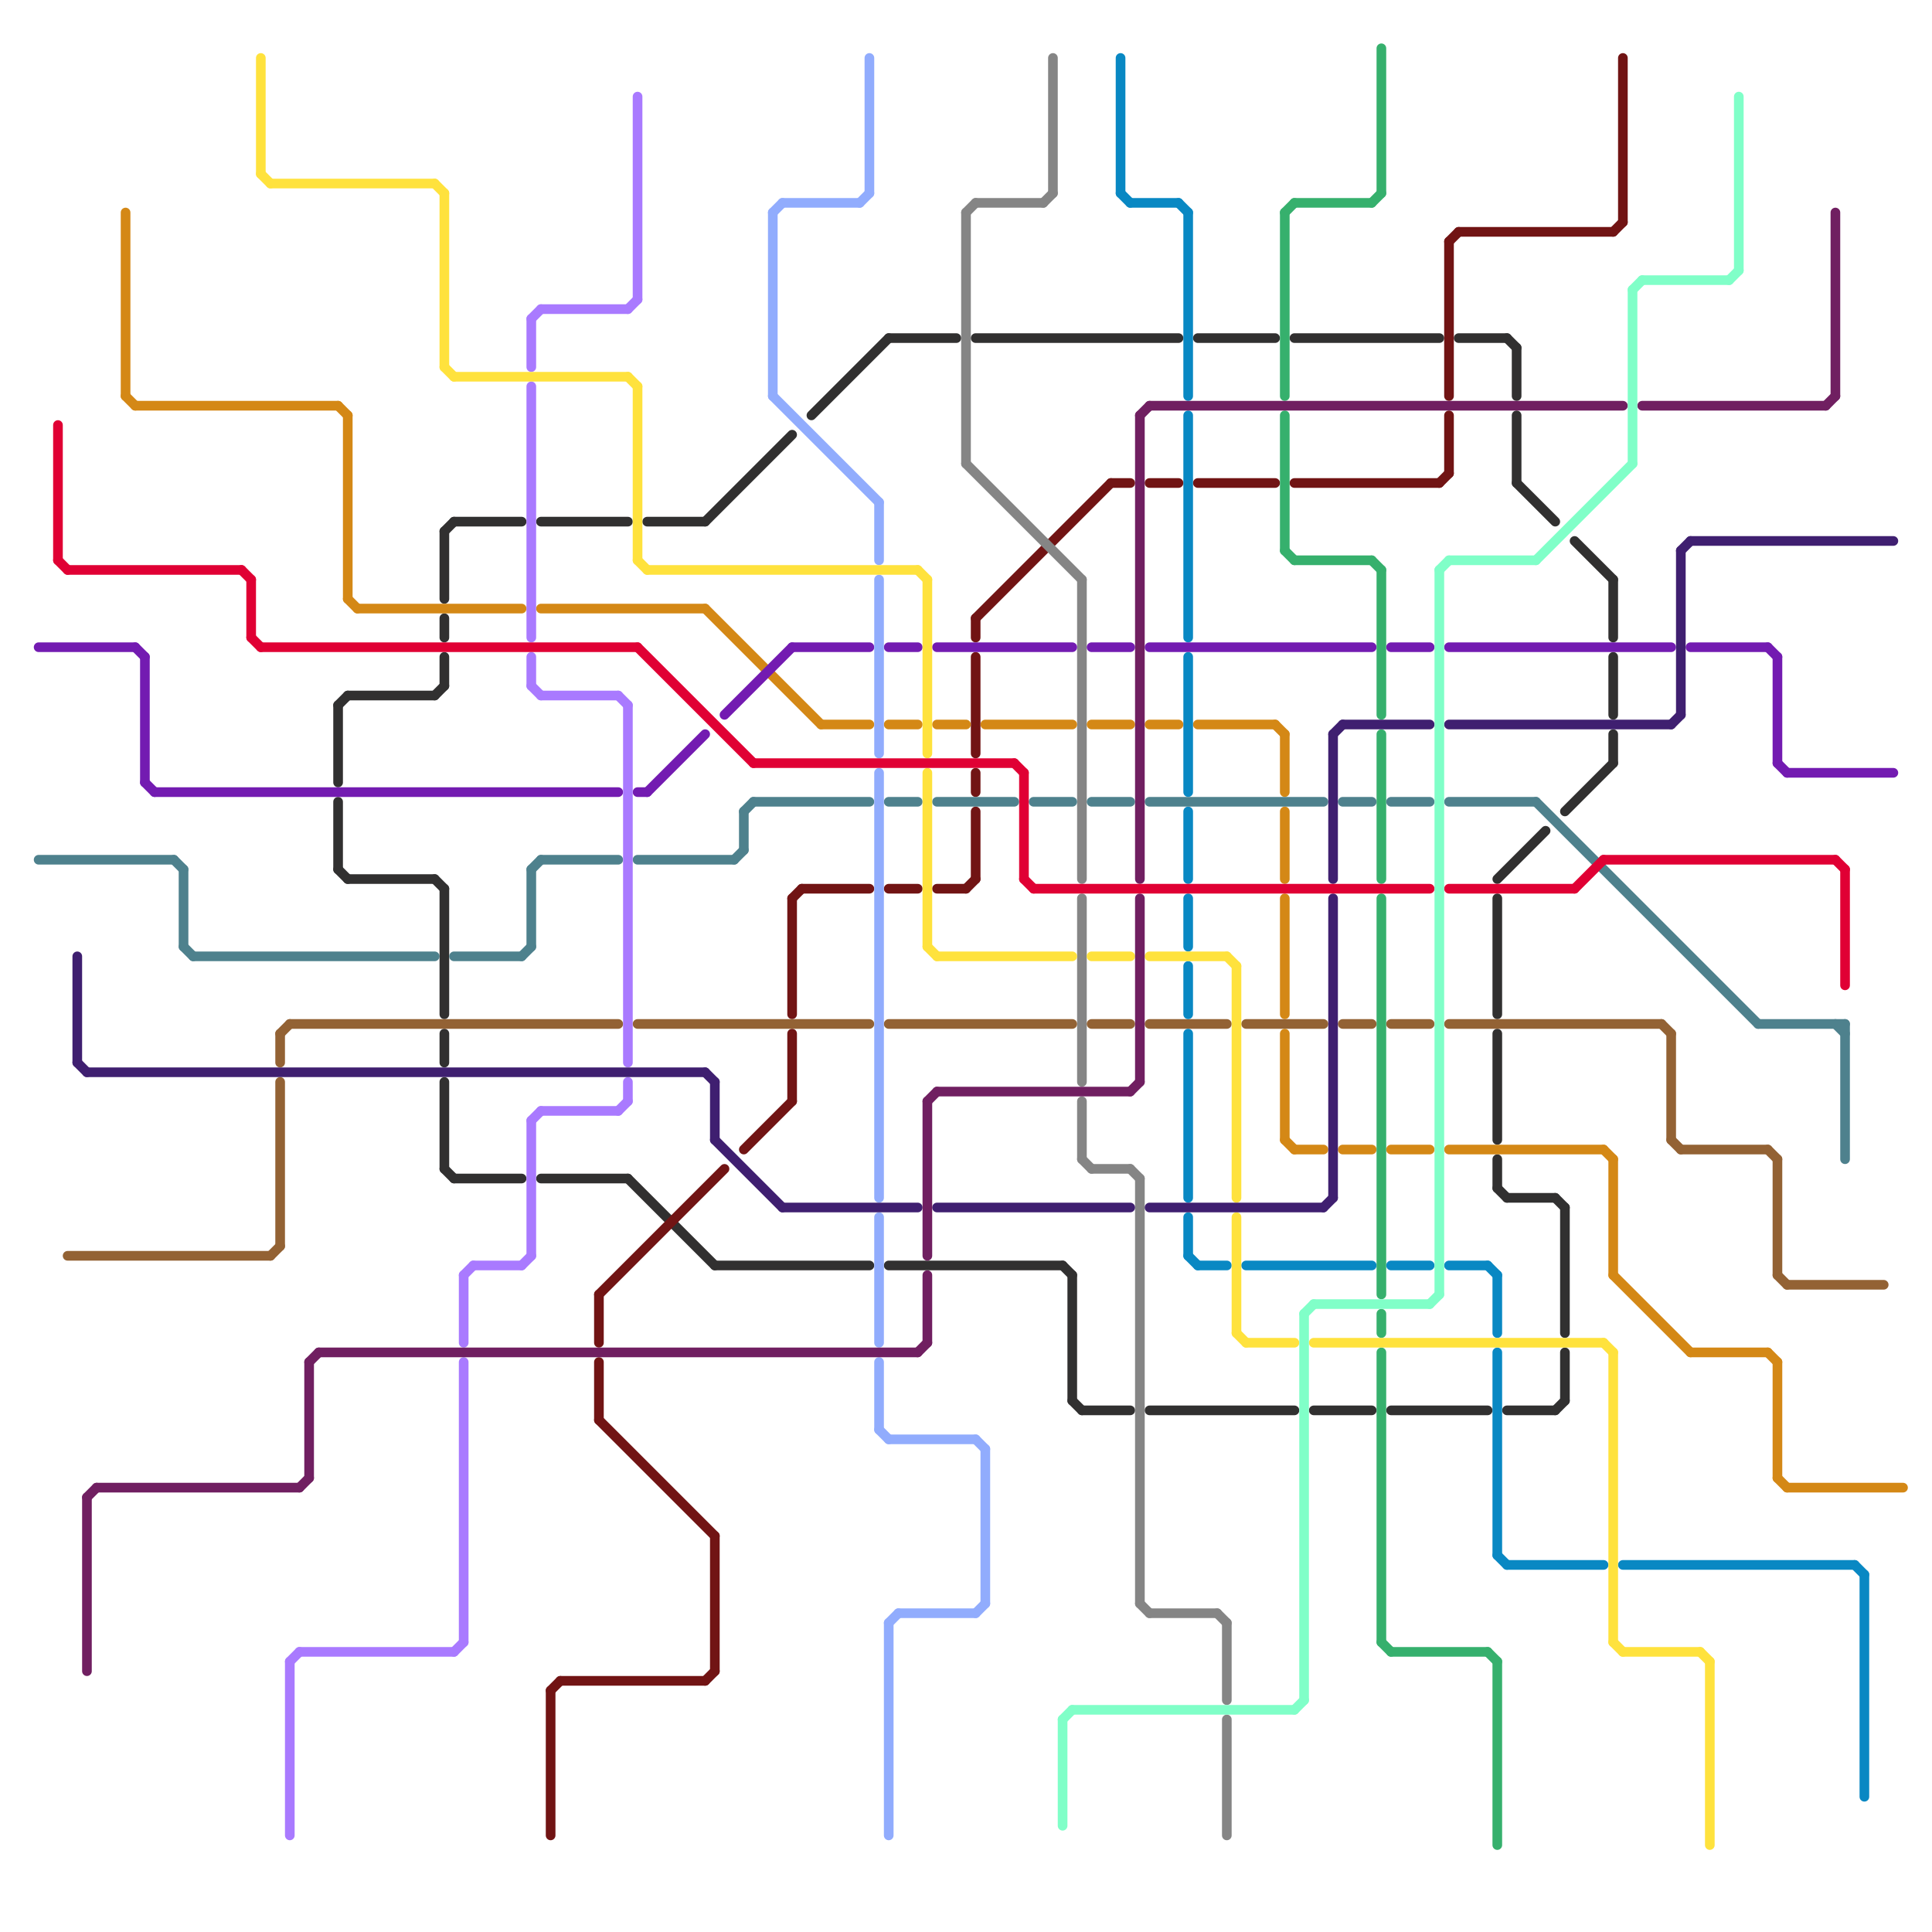 
<svg version="1.1" xmlns="http://www.w3.org/2000/svg" viewBox="0 0 200 200">
<style>line { stroke-width: 1; fill: none; stroke-linecap: round; stroke-linejoin: round; } .c0 { stroke: #313030 } .c1 { stroke: #711414 } .c2 { stroke: #858585 } .c3 { stroke: #936234 } .c4 { stroke: #d48816 } .c5 { stroke: #0988c3 } .c6 { stroke: #731bb1 } .c7 { stroke: #4e818d } .c8 { stroke: #a97aff } .c9 { stroke: #91acfd } .c10 { stroke: #36b06d } .c11 { stroke: #ffe23d } .c12 { stroke: #3f1f70 } .c13 { stroke: #701f61 } .c14 { stroke: #e00034 } .c15 { stroke: #80ffc8 }</style><line class="c0" x1="124" y1="35" x2="132" y2="35"/><line class="c0" x1="46" y1="55" x2="46" y2="62"/><line class="c0" x1="111" y1="145" x2="112" y2="146"/><line class="c0" x1="110" y1="131" x2="111" y2="132"/><line class="c0" x1="157" y1="43" x2="157" y2="50"/><line class="c0" x1="46" y1="92" x2="46" y2="105"/><line class="c0" x1="163" y1="56" x2="167" y2="60"/><line class="c0" x1="151" y1="35" x2="156" y2="35"/><line class="c0" x1="92" y1="35" x2="99" y2="35"/><line class="c0" x1="155" y1="120" x2="155" y2="123"/><line class="c0" x1="84" y1="43" x2="92" y2="35"/><line class="c0" x1="167" y1="60" x2="167" y2="66"/><line class="c0" x1="134" y1="35" x2="149" y2="35"/><line class="c0" x1="155" y1="107" x2="155" y2="118"/><line class="c0" x1="35" y1="73" x2="36" y2="72"/><line class="c0" x1="65" y1="122" x2="74" y2="131"/><line class="c0" x1="155" y1="123" x2="156" y2="124"/><line class="c0" x1="111" y1="132" x2="111" y2="145"/><line class="c0" x1="162" y1="140" x2="162" y2="145"/><line class="c0" x1="46" y1="55" x2="47" y2="54"/><line class="c0" x1="156" y1="35" x2="157" y2="36"/><line class="c0" x1="46" y1="112" x2="46" y2="121"/><line class="c0" x1="101" y1="35" x2="122" y2="35"/><line class="c0" x1="36" y1="72" x2="45" y2="72"/><line class="c0" x1="47" y1="54" x2="54" y2="54"/><line class="c0" x1="157" y1="36" x2="157" y2="41"/><line class="c0" x1="162" y1="125" x2="162" y2="138"/><line class="c0" x1="45" y1="72" x2="46" y2="71"/><line class="c0" x1="119" y1="146" x2="134" y2="146"/><line class="c0" x1="47" y1="122" x2="54" y2="122"/><line class="c0" x1="56" y1="122" x2="65" y2="122"/><line class="c0" x1="155" y1="91" x2="160" y2="86"/><line class="c0" x1="46" y1="107" x2="46" y2="110"/><line class="c0" x1="35" y1="90" x2="36" y2="91"/><line class="c0" x1="157" y1="50" x2="161" y2="54"/><line class="c0" x1="46" y1="64" x2="46" y2="66"/><line class="c0" x1="46" y1="68" x2="46" y2="71"/><line class="c0" x1="162" y1="84" x2="167" y2="79"/><line class="c0" x1="73" y1="54" x2="82" y2="45"/><line class="c0" x1="92" y1="131" x2="110" y2="131"/><line class="c0" x1="155" y1="93" x2="155" y2="105"/><line class="c0" x1="167" y1="76" x2="167" y2="79"/><line class="c0" x1="35" y1="73" x2="35" y2="81"/><line class="c0" x1="45" y1="91" x2="46" y2="92"/><line class="c0" x1="112" y1="146" x2="117" y2="146"/><line class="c0" x1="156" y1="146" x2="161" y2="146"/><line class="c0" x1="56" y1="54" x2="65" y2="54"/><line class="c0" x1="35" y1="83" x2="35" y2="90"/><line class="c0" x1="46" y1="121" x2="47" y2="122"/><line class="c0" x1="74" y1="131" x2="90" y2="131"/><line class="c0" x1="36" y1="91" x2="45" y2="91"/><line class="c0" x1="161" y1="146" x2="162" y2="145"/><line class="c0" x1="67" y1="54" x2="73" y2="54"/><line class="c0" x1="144" y1="146" x2="154" y2="146"/><line class="c0" x1="136" y1="146" x2="142" y2="146"/><line class="c0" x1="167" y1="68" x2="167" y2="74"/><line class="c0" x1="156" y1="124" x2="161" y2="124"/><line class="c0" x1="161" y1="124" x2="162" y2="125"/><line class="c1" x1="150" y1="25" x2="150" y2="41"/><line class="c1" x1="150" y1="43" x2="150" y2="49"/><line class="c1" x1="150" y1="25" x2="151" y2="24"/><line class="c1" x1="167" y1="24" x2="168" y2="23"/><line class="c1" x1="101" y1="64" x2="115" y2="50"/><line class="c1" x1="134" y1="50" x2="149" y2="50"/><line class="c1" x1="62" y1="134" x2="75" y2="121"/><line class="c1" x1="62" y1="141" x2="62" y2="147"/><line class="c1" x1="62" y1="134" x2="62" y2="139"/><line class="c1" x1="101" y1="68" x2="101" y2="78"/><line class="c1" x1="82" y1="107" x2="82" y2="114"/><line class="c1" x1="124" y1="50" x2="132" y2="50"/><line class="c1" x1="119" y1="50" x2="122" y2="50"/><line class="c1" x1="101" y1="64" x2="101" y2="66"/><line class="c1" x1="77" y1="119" x2="82" y2="114"/><line class="c1" x1="74" y1="159" x2="74" y2="173"/><line class="c1" x1="73" y1="174" x2="74" y2="173"/><line class="c1" x1="149" y1="50" x2="150" y2="49"/><line class="c1" x1="82" y1="93" x2="83" y2="92"/><line class="c1" x1="82" y1="93" x2="82" y2="105"/><line class="c1" x1="97" y1="92" x2="100" y2="92"/><line class="c1" x1="151" y1="24" x2="167" y2="24"/><line class="c1" x1="100" y1="92" x2="101" y2="91"/><line class="c1" x1="115" y1="50" x2="117" y2="50"/><line class="c1" x1="57" y1="175" x2="58" y2="174"/><line class="c1" x1="101" y1="84" x2="101" y2="91"/><line class="c1" x1="92" y1="92" x2="95" y2="92"/><line class="c1" x1="83" y1="92" x2="90" y2="92"/><line class="c1" x1="101" y1="80" x2="101" y2="82"/><line class="c1" x1="168" y1="6" x2="168" y2="23"/><line class="c1" x1="62" y1="147" x2="74" y2="159"/><line class="c1" x1="58" y1="174" x2="73" y2="174"/><line class="c1" x1="57" y1="175" x2="57" y2="190"/><line class="c2" x1="112" y1="114" x2="112" y2="120"/><line class="c2" x1="109" y1="6" x2="109" y2="20"/><line class="c2" x1="118" y1="166" x2="119" y2="167"/><line class="c2" x1="112" y1="93" x2="112" y2="112"/><line class="c2" x1="112" y1="60" x2="112" y2="91"/><line class="c2" x1="119" y1="167" x2="126" y2="167"/><line class="c2" x1="101" y1="21" x2="108" y2="21"/><line class="c2" x1="127" y1="168" x2="127" y2="176"/><line class="c2" x1="113" y1="121" x2="117" y2="121"/><line class="c2" x1="100" y1="22" x2="101" y2="21"/><line class="c2" x1="100" y1="22" x2="100" y2="48"/><line class="c2" x1="108" y1="21" x2="109" y2="20"/><line class="c2" x1="112" y1="120" x2="113" y2="121"/><line class="c2" x1="117" y1="121" x2="118" y2="122"/><line class="c2" x1="100" y1="48" x2="112" y2="60"/><line class="c2" x1="126" y1="167" x2="127" y2="168"/><line class="c2" x1="118" y1="122" x2="118" y2="166"/><line class="c2" x1="127" y1="178" x2="127" y2="190"/><line class="c3" x1="184" y1="132" x2="185" y2="133"/><line class="c3" x1="150" y1="106" x2="172" y2="106"/><line class="c3" x1="29" y1="107" x2="30" y2="106"/><line class="c3" x1="29" y1="107" x2="29" y2="110"/><line class="c3" x1="129" y1="106" x2="137" y2="106"/><line class="c3" x1="144" y1="106" x2="148" y2="106"/><line class="c3" x1="113" y1="106" x2="117" y2="106"/><line class="c3" x1="30" y1="106" x2="64" y2="106"/><line class="c3" x1="28" y1="130" x2="29" y2="129"/><line class="c3" x1="174" y1="119" x2="183" y2="119"/><line class="c3" x1="29" y1="112" x2="29" y2="129"/><line class="c3" x1="139" y1="106" x2="142" y2="106"/><line class="c3" x1="92" y1="106" x2="111" y2="106"/><line class="c3" x1="184" y1="120" x2="184" y2="132"/><line class="c3" x1="7" y1="130" x2="28" y2="130"/><line class="c3" x1="172" y1="106" x2="173" y2="107"/><line class="c3" x1="173" y1="118" x2="174" y2="119"/><line class="c3" x1="185" y1="133" x2="195" y2="133"/><line class="c3" x1="183" y1="119" x2="184" y2="120"/><line class="c3" x1="119" y1="106" x2="127" y2="106"/><line class="c3" x1="173" y1="107" x2="173" y2="118"/><line class="c3" x1="66" y1="106" x2="90" y2="106"/><line class="c4" x1="14" y1="42" x2="35" y2="42"/><line class="c4" x1="85" y1="75" x2="90" y2="75"/><line class="c4" x1="175" y1="140" x2="183" y2="140"/><line class="c4" x1="183" y1="140" x2="184" y2="141"/><line class="c4" x1="119" y1="75" x2="122" y2="75"/><line class="c4" x1="184" y1="141" x2="184" y2="153"/><line class="c4" x1="36" y1="43" x2="36" y2="62"/><line class="c4" x1="56" y1="63" x2="73" y2="63"/><line class="c4" x1="36" y1="62" x2="37" y2="63"/><line class="c4" x1="185" y1="154" x2="197" y2="154"/><line class="c4" x1="139" y1="119" x2="142" y2="119"/><line class="c4" x1="134" y1="119" x2="137" y2="119"/><line class="c4" x1="133" y1="93" x2="133" y2="105"/><line class="c4" x1="13" y1="22" x2="13" y2="41"/><line class="c4" x1="166" y1="119" x2="167" y2="120"/><line class="c4" x1="184" y1="153" x2="185" y2="154"/><line class="c4" x1="150" y1="119" x2="166" y2="119"/><line class="c4" x1="113" y1="75" x2="117" y2="75"/><line class="c4" x1="132" y1="75" x2="133" y2="76"/><line class="c4" x1="133" y1="84" x2="133" y2="91"/><line class="c4" x1="97" y1="75" x2="100" y2="75"/><line class="c4" x1="133" y1="107" x2="133" y2="118"/><line class="c4" x1="73" y1="63" x2="85" y2="75"/><line class="c4" x1="37" y1="63" x2="54" y2="63"/><line class="c4" x1="167" y1="132" x2="175" y2="140"/><line class="c4" x1="13" y1="41" x2="14" y2="42"/><line class="c4" x1="124" y1="75" x2="132" y2="75"/><line class="c4" x1="92" y1="75" x2="95" y2="75"/><line class="c4" x1="133" y1="76" x2="133" y2="82"/><line class="c4" x1="102" y1="75" x2="111" y2="75"/><line class="c4" x1="144" y1="119" x2="148" y2="119"/><line class="c4" x1="167" y1="120" x2="167" y2="132"/><line class="c4" x1="133" y1="118" x2="134" y2="119"/><line class="c4" x1="35" y1="42" x2="36" y2="43"/><line class="c5" x1="122" y1="21" x2="123" y2="22"/><line class="c5" x1="154" y1="131" x2="155" y2="132"/><line class="c5" x1="150" y1="131" x2="154" y2="131"/><line class="c5" x1="123" y1="126" x2="123" y2="130"/><line class="c5" x1="124" y1="131" x2="127" y2="131"/><line class="c5" x1="123" y1="93" x2="123" y2="98"/><line class="c5" x1="123" y1="68" x2="123" y2="82"/><line class="c5" x1="123" y1="84" x2="123" y2="91"/><line class="c5" x1="155" y1="132" x2="155" y2="138"/><line class="c5" x1="155" y1="140" x2="155" y2="161"/><line class="c5" x1="123" y1="100" x2="123" y2="105"/><line class="c5" x1="123" y1="22" x2="123" y2="41"/><line class="c5" x1="116" y1="20" x2="117" y2="21"/><line class="c5" x1="168" y1="162" x2="192" y2="162"/><line class="c5" x1="193" y1="163" x2="193" y2="186"/><line class="c5" x1="155" y1="161" x2="156" y2="162"/><line class="c5" x1="116" y1="6" x2="116" y2="20"/><line class="c5" x1="123" y1="43" x2="123" y2="66"/><line class="c5" x1="123" y1="130" x2="124" y2="131"/><line class="c5" x1="123" y1="107" x2="123" y2="124"/><line class="c5" x1="129" y1="131" x2="142" y2="131"/><line class="c5" x1="117" y1="21" x2="122" y2="21"/><line class="c5" x1="192" y1="162" x2="193" y2="163"/><line class="c5" x1="144" y1="131" x2="148" y2="131"/><line class="c5" x1="156" y1="162" x2="166" y2="162"/><line class="c6" x1="183" y1="67" x2="184" y2="68"/><line class="c6" x1="67" y1="82" x2="73" y2="76"/><line class="c6" x1="119" y1="67" x2="142" y2="67"/><line class="c6" x1="113" y1="67" x2="117" y2="67"/><line class="c6" x1="14" y1="67" x2="15" y2="68"/><line class="c6" x1="16" y1="82" x2="64" y2="82"/><line class="c6" x1="184" y1="79" x2="185" y2="80"/><line class="c6" x1="66" y1="82" x2="67" y2="82"/><line class="c6" x1="175" y1="67" x2="183" y2="67"/><line class="c6" x1="82" y1="67" x2="90" y2="67"/><line class="c6" x1="4" y1="67" x2="14" y2="67"/><line class="c6" x1="185" y1="80" x2="196" y2="80"/><line class="c6" x1="150" y1="67" x2="173" y2="67"/><line class="c6" x1="92" y1="67" x2="95" y2="67"/><line class="c6" x1="97" y1="67" x2="111" y2="67"/><line class="c6" x1="15" y1="81" x2="16" y2="82"/><line class="c6" x1="144" y1="67" x2="148" y2="67"/><line class="c6" x1="75" y1="74" x2="82" y2="67"/><line class="c6" x1="15" y1="68" x2="15" y2="81"/><line class="c6" x1="184" y1="68" x2="184" y2="79"/><line class="c7" x1="113" y1="83" x2="117" y2="83"/><line class="c7" x1="159" y1="83" x2="182" y2="106"/><line class="c7" x1="144" y1="83" x2="148" y2="83"/><line class="c7" x1="4" y1="89" x2="18" y2="89"/><line class="c7" x1="78" y1="83" x2="90" y2="83"/><line class="c7" x1="19" y1="90" x2="19" y2="98"/><line class="c7" x1="20" y1="99" x2="45" y2="99"/><line class="c7" x1="182" y1="106" x2="191" y2="106"/><line class="c7" x1="150" y1="83" x2="159" y2="83"/><line class="c7" x1="190" y1="106" x2="191" y2="107"/><line class="c7" x1="66" y1="89" x2="76" y2="89"/><line class="c7" x1="92" y1="83" x2="95" y2="83"/><line class="c7" x1="54" y1="99" x2="55" y2="98"/><line class="c7" x1="56" y1="89" x2="64" y2="89"/><line class="c7" x1="18" y1="89" x2="19" y2="90"/><line class="c7" x1="55" y1="90" x2="55" y2="98"/><line class="c7" x1="107" y1="83" x2="111" y2="83"/><line class="c7" x1="47" y1="99" x2="54" y2="99"/><line class="c7" x1="77" y1="84" x2="77" y2="88"/><line class="c7" x1="191" y1="106" x2="191" y2="120"/><line class="c7" x1="19" y1="98" x2="20" y2="99"/><line class="c7" x1="76" y1="89" x2="77" y2="88"/><line class="c7" x1="77" y1="84" x2="78" y2="83"/><line class="c7" x1="97" y1="83" x2="105" y2="83"/><line class="c7" x1="55" y1="90" x2="56" y2="89"/><line class="c7" x1="139" y1="83" x2="142" y2="83"/><line class="c7" x1="119" y1="83" x2="137" y2="83"/><line class="c8" x1="56" y1="32" x2="65" y2="32"/><line class="c8" x1="65" y1="112" x2="65" y2="114"/><line class="c8" x1="30" y1="172" x2="30" y2="190"/><line class="c8" x1="55" y1="33" x2="56" y2="32"/><line class="c8" x1="55" y1="40" x2="55" y2="66"/><line class="c8" x1="56" y1="72" x2="64" y2="72"/><line class="c8" x1="55" y1="116" x2="56" y2="115"/><line class="c8" x1="66" y1="10" x2="66" y2="31"/><line class="c8" x1="54" y1="131" x2="55" y2="130"/><line class="c8" x1="48" y1="132" x2="48" y2="139"/><line class="c8" x1="55" y1="68" x2="55" y2="71"/><line class="c8" x1="48" y1="141" x2="48" y2="170"/><line class="c8" x1="47" y1="171" x2="48" y2="170"/><line class="c8" x1="48" y1="132" x2="49" y2="131"/><line class="c8" x1="64" y1="72" x2="65" y2="73"/><line class="c8" x1="30" y1="172" x2="31" y2="171"/><line class="c8" x1="55" y1="33" x2="55" y2="38"/><line class="c8" x1="65" y1="32" x2="66" y2="31"/><line class="c8" x1="56" y1="115" x2="64" y2="115"/><line class="c8" x1="55" y1="116" x2="55" y2="130"/><line class="c8" x1="31" y1="171" x2="47" y2="171"/><line class="c8" x1="55" y1="71" x2="56" y2="72"/><line class="c8" x1="49" y1="131" x2="54" y2="131"/><line class="c8" x1="65" y1="73" x2="65" y2="110"/><line class="c8" x1="64" y1="115" x2="65" y2="114"/><line class="c9" x1="91" y1="60" x2="91" y2="78"/><line class="c9" x1="80" y1="22" x2="80" y2="41"/><line class="c9" x1="89" y1="21" x2="90" y2="20"/><line class="c9" x1="101" y1="167" x2="102" y2="166"/><line class="c9" x1="80" y1="22" x2="81" y2="21"/><line class="c9" x1="80" y1="41" x2="91" y2="52"/><line class="c9" x1="91" y1="148" x2="92" y2="149"/><line class="c9" x1="91" y1="80" x2="91" y2="124"/><line class="c9" x1="102" y1="150" x2="102" y2="166"/><line class="c9" x1="90" y1="6" x2="90" y2="20"/><line class="c9" x1="91" y1="126" x2="91" y2="139"/><line class="c9" x1="91" y1="141" x2="91" y2="148"/><line class="c9" x1="101" y1="149" x2="102" y2="150"/><line class="c9" x1="92" y1="168" x2="92" y2="190"/><line class="c9" x1="81" y1="21" x2="89" y2="21"/><line class="c9" x1="92" y1="168" x2="93" y2="167"/><line class="c9" x1="93" y1="167" x2="101" y2="167"/><line class="c9" x1="92" y1="149" x2="101" y2="149"/><line class="c9" x1="91" y1="52" x2="91" y2="58"/><line class="c10" x1="143" y1="93" x2="143" y2="134"/><line class="c10" x1="144" y1="171" x2="154" y2="171"/><line class="c10" x1="143" y1="76" x2="143" y2="91"/><line class="c10" x1="143" y1="140" x2="143" y2="170"/><line class="c10" x1="142" y1="58" x2="143" y2="59"/><line class="c10" x1="143" y1="5" x2="143" y2="20"/><line class="c10" x1="133" y1="22" x2="134" y2="21"/><line class="c10" x1="142" y1="21" x2="143" y2="20"/><line class="c10" x1="155" y1="172" x2="155" y2="191"/><line class="c10" x1="154" y1="171" x2="155" y2="172"/><line class="c10" x1="133" y1="43" x2="133" y2="57"/><line class="c10" x1="143" y1="136" x2="143" y2="138"/><line class="c10" x1="134" y1="21" x2="142" y2="21"/><line class="c10" x1="133" y1="57" x2="134" y2="58"/><line class="c10" x1="143" y1="170" x2="144" y2="171"/><line class="c10" x1="133" y1="22" x2="133" y2="41"/><line class="c10" x1="134" y1="58" x2="142" y2="58"/><line class="c10" x1="143" y1="59" x2="143" y2="74"/><line class="c11" x1="128" y1="138" x2="129" y2="139"/><line class="c11" x1="66" y1="58" x2="67" y2="59"/><line class="c11" x1="28" y1="19" x2="45" y2="19"/><line class="c11" x1="96" y1="60" x2="96" y2="78"/><line class="c11" x1="129" y1="139" x2="134" y2="139"/><line class="c11" x1="27" y1="6" x2="27" y2="18"/><line class="c11" x1="177" y1="172" x2="177" y2="191"/><line class="c11" x1="136" y1="139" x2="166" y2="139"/><line class="c11" x1="166" y1="139" x2="167" y2="140"/><line class="c11" x1="176" y1="171" x2="177" y2="172"/><line class="c11" x1="168" y1="171" x2="176" y2="171"/><line class="c11" x1="167" y1="140" x2="167" y2="170"/><line class="c11" x1="65" y1="39" x2="66" y2="40"/><line class="c11" x1="46" y1="20" x2="46" y2="38"/><line class="c11" x1="95" y1="59" x2="96" y2="60"/><line class="c11" x1="47" y1="39" x2="65" y2="39"/><line class="c11" x1="66" y1="40" x2="66" y2="58"/><line class="c11" x1="45" y1="19" x2="46" y2="20"/><line class="c11" x1="128" y1="100" x2="128" y2="124"/><line class="c11" x1="127" y1="99" x2="128" y2="100"/><line class="c11" x1="113" y1="99" x2="117" y2="99"/><line class="c11" x1="167" y1="170" x2="168" y2="171"/><line class="c11" x1="128" y1="126" x2="128" y2="138"/><line class="c11" x1="46" y1="38" x2="47" y2="39"/><line class="c11" x1="97" y1="99" x2="111" y2="99"/><line class="c11" x1="96" y1="98" x2="97" y2="99"/><line class="c11" x1="67" y1="59" x2="95" y2="59"/><line class="c11" x1="96" y1="80" x2="96" y2="98"/><line class="c11" x1="119" y1="99" x2="127" y2="99"/><line class="c11" x1="27" y1="18" x2="28" y2="19"/><line class="c12" x1="174" y1="57" x2="175" y2="56"/><line class="c12" x1="173" y1="75" x2="174" y2="74"/><line class="c12" x1="74" y1="118" x2="81" y2="125"/><line class="c12" x1="9" y1="111" x2="73" y2="111"/><line class="c12" x1="150" y1="75" x2="173" y2="75"/><line class="c12" x1="175" y1="56" x2="196" y2="56"/><line class="c12" x1="97" y1="125" x2="117" y2="125"/><line class="c12" x1="8" y1="99" x2="8" y2="110"/><line class="c12" x1="138" y1="76" x2="139" y2="75"/><line class="c12" x1="73" y1="111" x2="74" y2="112"/><line class="c12" x1="137" y1="125" x2="138" y2="124"/><line class="c12" x1="139" y1="75" x2="148" y2="75"/><line class="c12" x1="81" y1="125" x2="95" y2="125"/><line class="c12" x1="8" y1="110" x2="9" y2="111"/><line class="c12" x1="138" y1="76" x2="138" y2="91"/><line class="c12" x1="174" y1="57" x2="174" y2="74"/><line class="c12" x1="74" y1="112" x2="74" y2="118"/><line class="c12" x1="119" y1="125" x2="137" y2="125"/><line class="c12" x1="138" y1="93" x2="138" y2="124"/><line class="c13" x1="97" y1="113" x2="117" y2="113"/><line class="c13" x1="9" y1="155" x2="10" y2="154"/><line class="c13" x1="117" y1="113" x2="118" y2="112"/><line class="c13" x1="10" y1="154" x2="31" y2="154"/><line class="c13" x1="190" y1="22" x2="190" y2="41"/><line class="c13" x1="118" y1="43" x2="119" y2="42"/><line class="c13" x1="33" y1="140" x2="95" y2="140"/><line class="c13" x1="119" y1="42" x2="168" y2="42"/><line class="c13" x1="170" y1="42" x2="189" y2="42"/><line class="c13" x1="9" y1="155" x2="9" y2="173"/><line class="c13" x1="95" y1="140" x2="96" y2="139"/><line class="c13" x1="96" y1="114" x2="96" y2="130"/><line class="c13" x1="96" y1="114" x2="97" y2="113"/><line class="c13" x1="118" y1="43" x2="118" y2="91"/><line class="c13" x1="189" y1="42" x2="190" y2="41"/><line class="c13" x1="32" y1="141" x2="33" y2="140"/><line class="c13" x1="118" y1="93" x2="118" y2="112"/><line class="c13" x1="32" y1="141" x2="32" y2="153"/><line class="c13" x1="31" y1="154" x2="32" y2="153"/><line class="c13" x1="96" y1="132" x2="96" y2="139"/><line class="c14" x1="106" y1="91" x2="107" y2="92"/><line class="c14" x1="163" y1="92" x2="166" y2="89"/><line class="c14" x1="25" y1="59" x2="26" y2="60"/><line class="c14" x1="107" y1="92" x2="148" y2="92"/><line class="c14" x1="191" y1="90" x2="191" y2="102"/><line class="c14" x1="26" y1="66" x2="27" y2="67"/><line class="c14" x1="150" y1="92" x2="163" y2="92"/><line class="c14" x1="78" y1="79" x2="105" y2="79"/><line class="c14" x1="166" y1="89" x2="190" y2="89"/><line class="c14" x1="105" y1="79" x2="106" y2="80"/><line class="c14" x1="6" y1="44" x2="6" y2="58"/><line class="c14" x1="26" y1="60" x2="26" y2="66"/><line class="c14" x1="66" y1="67" x2="78" y2="79"/><line class="c14" x1="106" y1="80" x2="106" y2="91"/><line class="c14" x1="6" y1="58" x2="7" y2="59"/><line class="c14" x1="7" y1="59" x2="25" y2="59"/><line class="c14" x1="190" y1="89" x2="191" y2="90"/><line class="c14" x1="27" y1="67" x2="66" y2="67"/><line class="c15" x1="150" y1="58" x2="159" y2="58"/><line class="c15" x1="149" y1="59" x2="149" y2="134"/><line class="c15" x1="135" y1="136" x2="136" y2="135"/><line class="c15" x1="110" y1="178" x2="110" y2="189"/><line class="c15" x1="111" y1="177" x2="134" y2="177"/><line class="c15" x1="148" y1="135" x2="149" y2="134"/><line class="c15" x1="149" y1="59" x2="150" y2="58"/><line class="c15" x1="169" y1="30" x2="169" y2="48"/><line class="c15" x1="110" y1="178" x2="111" y2="177"/><line class="c15" x1="159" y1="58" x2="169" y2="48"/><line class="c15" x1="134" y1="177" x2="135" y2="176"/><line class="c15" x1="136" y1="135" x2="148" y2="135"/><line class="c15" x1="170" y1="29" x2="179" y2="29"/><line class="c15" x1="135" y1="136" x2="135" y2="176"/><line class="c15" x1="179" y1="29" x2="180" y2="28"/><line class="c15" x1="169" y1="30" x2="170" y2="29"/><line class="c15" x1="180" y1="10" x2="180" y2="28"/>


</svg>

